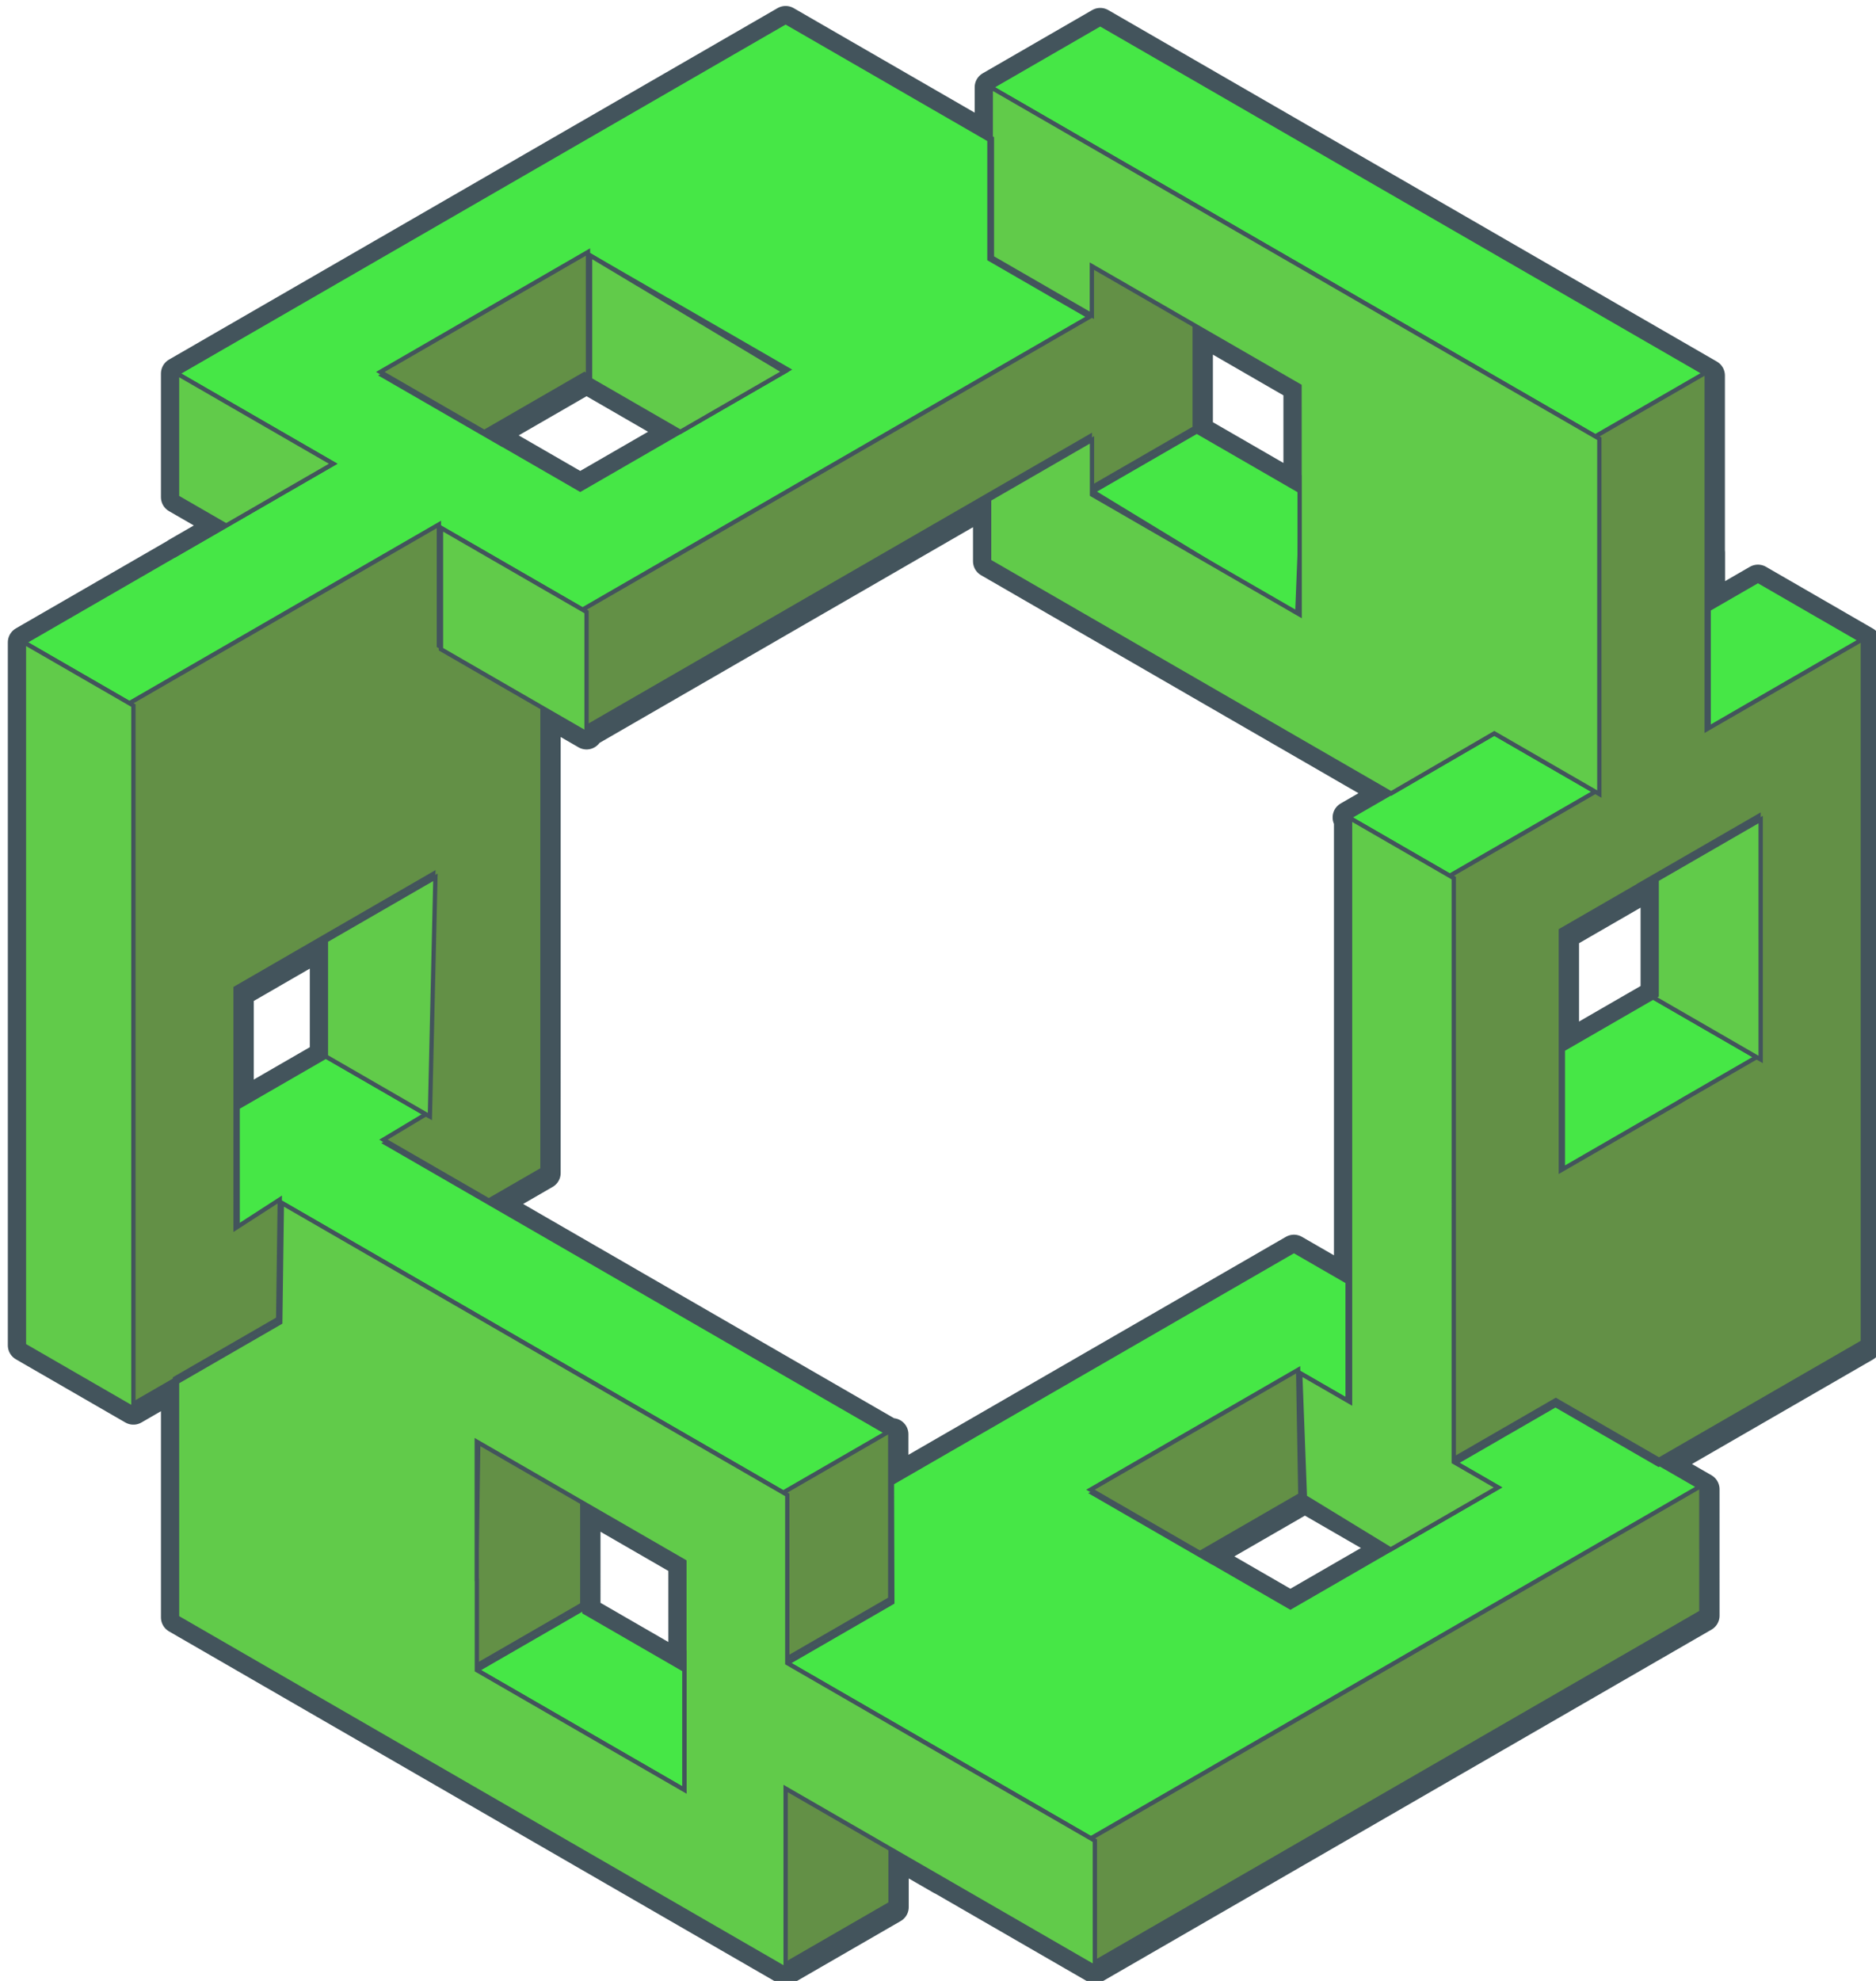 <?xml version="1.0" encoding="UTF-8" standalone="no"?>
<!-- Created with Inkscape (http://www.inkscape.org/) -->

<svg
   xmlns:osb="http://www.openswatchbook.org/uri/2009/osb"
   xmlns:dc="http://purl.org/dc/elements/1.1/"
   xmlns:cc="http://creativecommons.org/ns#"
   xmlns:rdf="http://www.w3.org/1999/02/22-rdf-syntax-ns#"
   xmlns:svg="http://www.w3.org/2000/svg"
   xmlns="http://www.w3.org/2000/svg"
   xmlns:sodipodi="http://sodipodi.sourceforge.net/DTD/sodipodi-0.dtd"
   xmlns:inkscape="http://www.inkscape.org/namespaces/inkscape"
   width="87.435mm"
   height="92.293mm"
   viewBox="0 0 87.435 92.293"
   version="1.1"
   id="svg1546"
   sodipodi:docname="ISOMETRIC CHAIN.svg"
   inkscape:export-filename="C:\Users\revza\Pictures\rect1548.png"
   inkscape:export-xdpi="106.505"
   inkscape:export-ydpi="106.505"
   inkscape:version="0.92.4 (5da689c313, 2019-01-14)">
  <title
     id="title8297">Isometric Chain</title>
  <defs
     id="defs1540">
    <linearGradient
       id="linearGradient8089"
       osb:paint="solid">
      <stop
         style="stop-color:#000000;stop-opacity:1;"
         offset="0"
         id="stop8087" />
    </linearGradient>
  </defs>
  <sodipodi:namedview
     id="base"
     pagecolor="#ffffff"
     bordercolor="#666666"
     borderopacity="1.0"
     inkscape:pageopacity="0.0"
     inkscape:pageshadow="2"
     inkscape:zoom="1.350844"
     inkscape:cx="144.7734"
     inkscape:cy="183.36579"
     inkscape:document-units="mm"
     inkscape:current-layer="layer1"
     showgrid="false"
     inkscape:window-width="1366"
     inkscape:window-height="745"
     inkscape:window-x="-8"
     inkscape:window-y="-8"
     inkscape:window-maximized="1"
     fit-margin-top="0"
     fit-margin-left="-1.1"
     fit-margin-right="0"
     fit-margin-bottom="0" />
  <g
     inkscape:label="Layer 1"
     inkscape:groupmode="layer"
     id="layer1"
     transform="translate(-62.249,-102.683)">
    <path
       style="opacity:1;fill:#46e746;fill-opacity:1;stroke:#43545c;stroke-width:5.669;stroke-miterlimit:4;stroke-dasharray:none;stroke-dashoffset:1.051;stroke-opacity:1;stroke-linejoin:round"
       d="m 373.072,391.367 -107.031,61.795 v 21.73 l 8.617,4.975 -8.617,4.975 v 0.029 l 27.461,-15.855 0.002,0.002 -54.391,31.402 v 123.59 l 19.25,11.113 7.68,-4.434 v 41.16 l 107.031,61.795 18.82,-10.865 -0.002,-9.951 8.617,4.977 0.027,-0.016 -27.463,-15.855 v -0.002 l 54.391,31.402 107.033,-61.795 -0.002,-22.227 -7.68,-4.434 -0.197,0.113 -18.152,-10.48 0.438,-0.252 18.152,10.48 35.844,-20.693 -0.002,-123.59 -18.818,-10.865 -8.617,4.975 v -9.949 l -0.025,-0.016 v -31.094 l -107.033,-61.795 -19.248,11.115 -0.002,8.867 0.199,0.115 v 20.959 l 17.58,10.15 v -8.65 l 0.021,0.012 v 9.154 l -18.039,-10.414 v -20.961 z m -34.389,41.029 13.727,7.926 0.019,-0.012 21.051,12.154 -0.643,0.371 z m 88.709,0.234 9.42,5.438 9.012,5.201 v 1.904 l 17.635,10.182 0.002,15.85 0.018,0.012 v 2.576 l -18.092,-10.445 v -9.172 -10.654 l -9.012,-5.201 -8.982,-5.188 z m -125.23,20.854 18.283,10.557 17.615,-10.17 0.623,0.359 15.869,9.162 -17.596,10.158 -13.729,-7.924 -0.018,0.012 -2.766,-1.598 -18.285,-10.555 z m 124.793,11.334 -18.09,10.447 v 10.895 l 70.629,40.781 -7.383,4.262 0.457,0.264 -0.221,0.127 v 102.391 l -0.436,-0.252 -0.002,-20.891 -9.436,-5.447 -70.633,40.777 v -8.527 l -0.457,0.264 0.002,-0.252 -70.146,-40.5 9.436,-5.447 0.002,-81.559 7.385,4.264 v -0.527 l 0.219,0.127 z m 0.146,9.086 19.801,12.051 -19.945,-11.518 v -0.451 z m 36.377,10.957 v 10.666 l -0.418,-0.242 z m 81.08,46.713 v 0.004 l -18.283,10.555 v 20.34 l -0.623,0.361 -15.869,9.16 V 551.678 L 523.51,543.75 v -0.021 l 2.766,-1.596 z m -233.078,10.154 -0.002,42.174 -8.33,4.811 -0.436,-0.252 7.941,-4.586 -0.146,-0.084 z m 179.105,0.143 v 102.645 l -0.002,-0.002 z M 292.223,552.846 v 20.387 l -7.943,4.586 -7.578,4.375 v -20.363 l 13.727,-7.926 v -0.021 z m 252.285,20.934 -13.674,7.896 v 0.021 l -21.051,12.154 v -0.742 z m -260.312,25.371 v 0.529 l -7.492,4.326 v -0.529 z m 179.385,29.773 0.826,0.477 v 21.281 l 7.943,4.586 9.225,5.326 -0.436,0.252 -1.648,-0.951 -17.637,10.184 -13.727,-7.926 -0.019,0.012 -1.795,-1.037 17.656,-10.193 v -21.113 l -36.912,20.188 z m -144.828,12.023 0.643,0.371 -0.625,39.797 12.176,7.029 -12.176,-7.027 v -0.002 l 0.002,-15.85 -0.021,-0.012 z m 172.133,3.715 h 0.002 l 7.492,4.326 -0.021,0.014 -7.494,-4.328 z m -153.205,7.213 17.594,10.158 0.002,15.852 0.019,0.008 v 3.195 l -17.615,-10.17 v -0.719 z"
       transform="scale(0.265)"
       id="path8290"
       inkscape:connector-curvature="0" />
    <path
       style="opacity:1;fill:#46e746;fill-opacity:1;stroke:#43545c;stroke-width:0.756;stroke-miterlimit:4;stroke-dasharray:none;stroke-dashoffset:1.051;stroke-opacity:1"
       d="m 373.072,391.367 -107.031,61.795 27.463,15.855 -54.391,31.402 19.25,11.113 54.098,-31.234 25.602,14.781 89.172,-51.482 -18.318,-10.576 v -20.961 z m 55.332,0.346 -19.248,11.115 107.031,61.795 19.25,-11.115 z m -89.721,40.684 13.727,7.926 0.019,-0.012 21.051,12.154 -36.523,21.086 -13.729,-7.924 -0.018,0.012 -21.051,-12.152 z m 106.703,30.951 -18.285,10.557 35.939,21.873 0.871,-21.734 z m 90.051,21.254 v 2.506 l -0.021,-0.012 v 31.711 l 27.463,-15.855 -2.15,-1.242 2.17,-1.252 -18.818,-10.865 -8.617,4.975 v -9.949 z m -37.725,31.82 -25.602,14.781 18.475,10.668 25.602,-14.781 z m 27.939,46.412 L 509.773,572 v 21.115 L 544.562,573.75 Z m -233.43,10.398 c -5.724,3.304 -9.798,5.656 -15.521,8.961 l 0.002,21.812 7.772,-5.018 88.891,51.324 18.02,-10.404 0.002,-0.252 -88.674,-51.195 7.941,-4.586 z m 170.252,34.162 -70.701,40.816 0.068,20.996 -18.477,10.668 54.1,31.232 107.031,-61.795 -7.68,-4.434 -0.197,0.113 -18.152,-10.48 -17.582,10.15 7.494,4.326 -0.459,0.264 -36.066,20.826 -13.727,-7.926 -0.019,0.012 -21.051,-12.156 36.523,-21.084 8.332,4.809 -0.002,-20.891 z m -124.795,62.805 -18.91,10.916 36.525,21.088 v -21.115 l -17.615,-10.17 z"
       transform="scale(0.265)"
       id="rect7990"
       inkscape:connector-curvature="0"
       sodipodi:nodetypes="ccccccccccccccccccccccccccccccccccccccccccccccccccccccccccccccccccccccccccccccccccccccc" />
    <path
       style="opacity:1;fill:#639046;fill-opacity:1;stroke:#43545c;stroke-width:0.756;stroke-miterlimit:4;stroke-dasharray:none;stroke-dashoffset:1.051;stroke-opacity:1"
       d="m 103.412,44.303 -36.523,21.088 18.285,10.557 17.615,-10.17 0.623,0.359 z m 88.271,1.883 v 9.48 l -88.893,51.32 v 20.807 l 0.219,0.127 88.674,-51.195 v 9.17 l 18.432,-10.641 v -9.172 -9.256 z m 108.482,19.229 -19.25,11.115 v 62.467 l -25.602,14.781 v 102.965 l 18.318,-10.576 18.152,10.48 35.844,-20.693 -0.002,-123.59 -27.461,15.855 z M 77.189,92.205 23.092,123.439 V 247.029 l 7.68,-4.434 v -0.229 l 18.152,-10.48 0.28,-20.992 -7.772,5.018 v -0.529 l -0.002,-41.646 34.779,-20.102 -0.972,42.062 -7.795,4.67 18.526,10.696 9.436,-5.447 0.002,-81.637 -18.217,-10.439 z m 232.098,51.275 0.002,42.176 -13.727,7.926 v 0.021 l -21.051,12.154 v -42.174 l 13.727,-7.928 v -0.021 z m -80.978,97.349 -36.523,21.084 19.256,11.119 17.655,-10.193 z m -71.739,10.721 -18.477,10.668 v 29.562 l 18.477,-10.668 z m -72.447,1.662 -0.625,39.809 18.91,-10.916 v -18.336 z m 215.102,8.006 -107.031,61.795 v 22.227 l 107.033,-61.795 z m -161.422,52.621 v 31.711 l 18.82,-10.865 -0.002,-9.951 8.617,4.977 0.027,-0.016 z"
       transform="matrix(0.265,0,0,0.265,62.249,102.683)"
       id="path8028"
       inkscape:connector-curvature="0"
       sodipodi:nodetypes="cccccccccccccccccccccccccccccccccccccccccccccccccccccccccccccccccccccccccccccccccc" />
    <path
       style="opacity:1;fill:#61cb4a;fill-opacity:1;stroke:#43545c;stroke-width:0.756;stroke-miterlimit:4;stroke-dasharray:none;stroke-dashoffset:1.051;stroke-opacity:1"
       d="m 409.156,402.828 -0.002,8.867 0.199,0.115 v 20.959 l 17.58,10.15 v -8.65 l 0.459,0.264 -0.459,-0.264 36.526,21.086 0.002,15.85 0.018,0.012 v 24.311 l -36.521,-21.09 -0.002,-9.619 -18.09,10.447 v 10.895 l 70.697,40.82 18.15,-10.557 18.475,10.666 v -62.467 z m -70.473,29.568 v 21.834 l 15.879,9.168 18.285,-10.557 z m -72.643,20.766 v 21.73 l 8.617,4.975 -8.617,4.975 v 0.029 l 27.463,-15.855 z m 46.42,27.137 v 21.334 l 25.602,14.781 v -21.334 z m -73.348,20.121 v 123.59 l 19.25,11.113 V 511.533 Z m 233.455,31.047 -0.221,0.127 v 102.391 l -8.768,-5.061 0.826,21.758 15.084,9.213 18.867,-10.893 -7.773,-4.488 0.002,-102.643 z m 71.992,0.109 -18.285,10.557 v 20.34 l -0.623,0.361 18.91,10.916 z m -233.08,10.152 -19.258,11.117 0,20.387 18.285,10.559 z m -27.006,57.26 -0.279,20.992 -18.152,10.48 v 41.389 l 107.031,61.795 v -31.713 l 54.391,31.402 V 711.107 L 373.365,679.875 v -29.562 z m 34.277,41.959 36.521,21.086 0.002,15.852 0.019,0.008 v 24.307 l -36.525,-21.082 0.002,-15.852 -0.021,-0.012 z"
       transform="scale(0.265)"
       id="path8031"
       inkscape:connector-curvature="0"
       sodipodi:nodetypes="cccccccccccccccccccccccccccccccccccccccccccccccccccccccccccccccccccccccccccccccccccc" />
  </g>
</svg>
